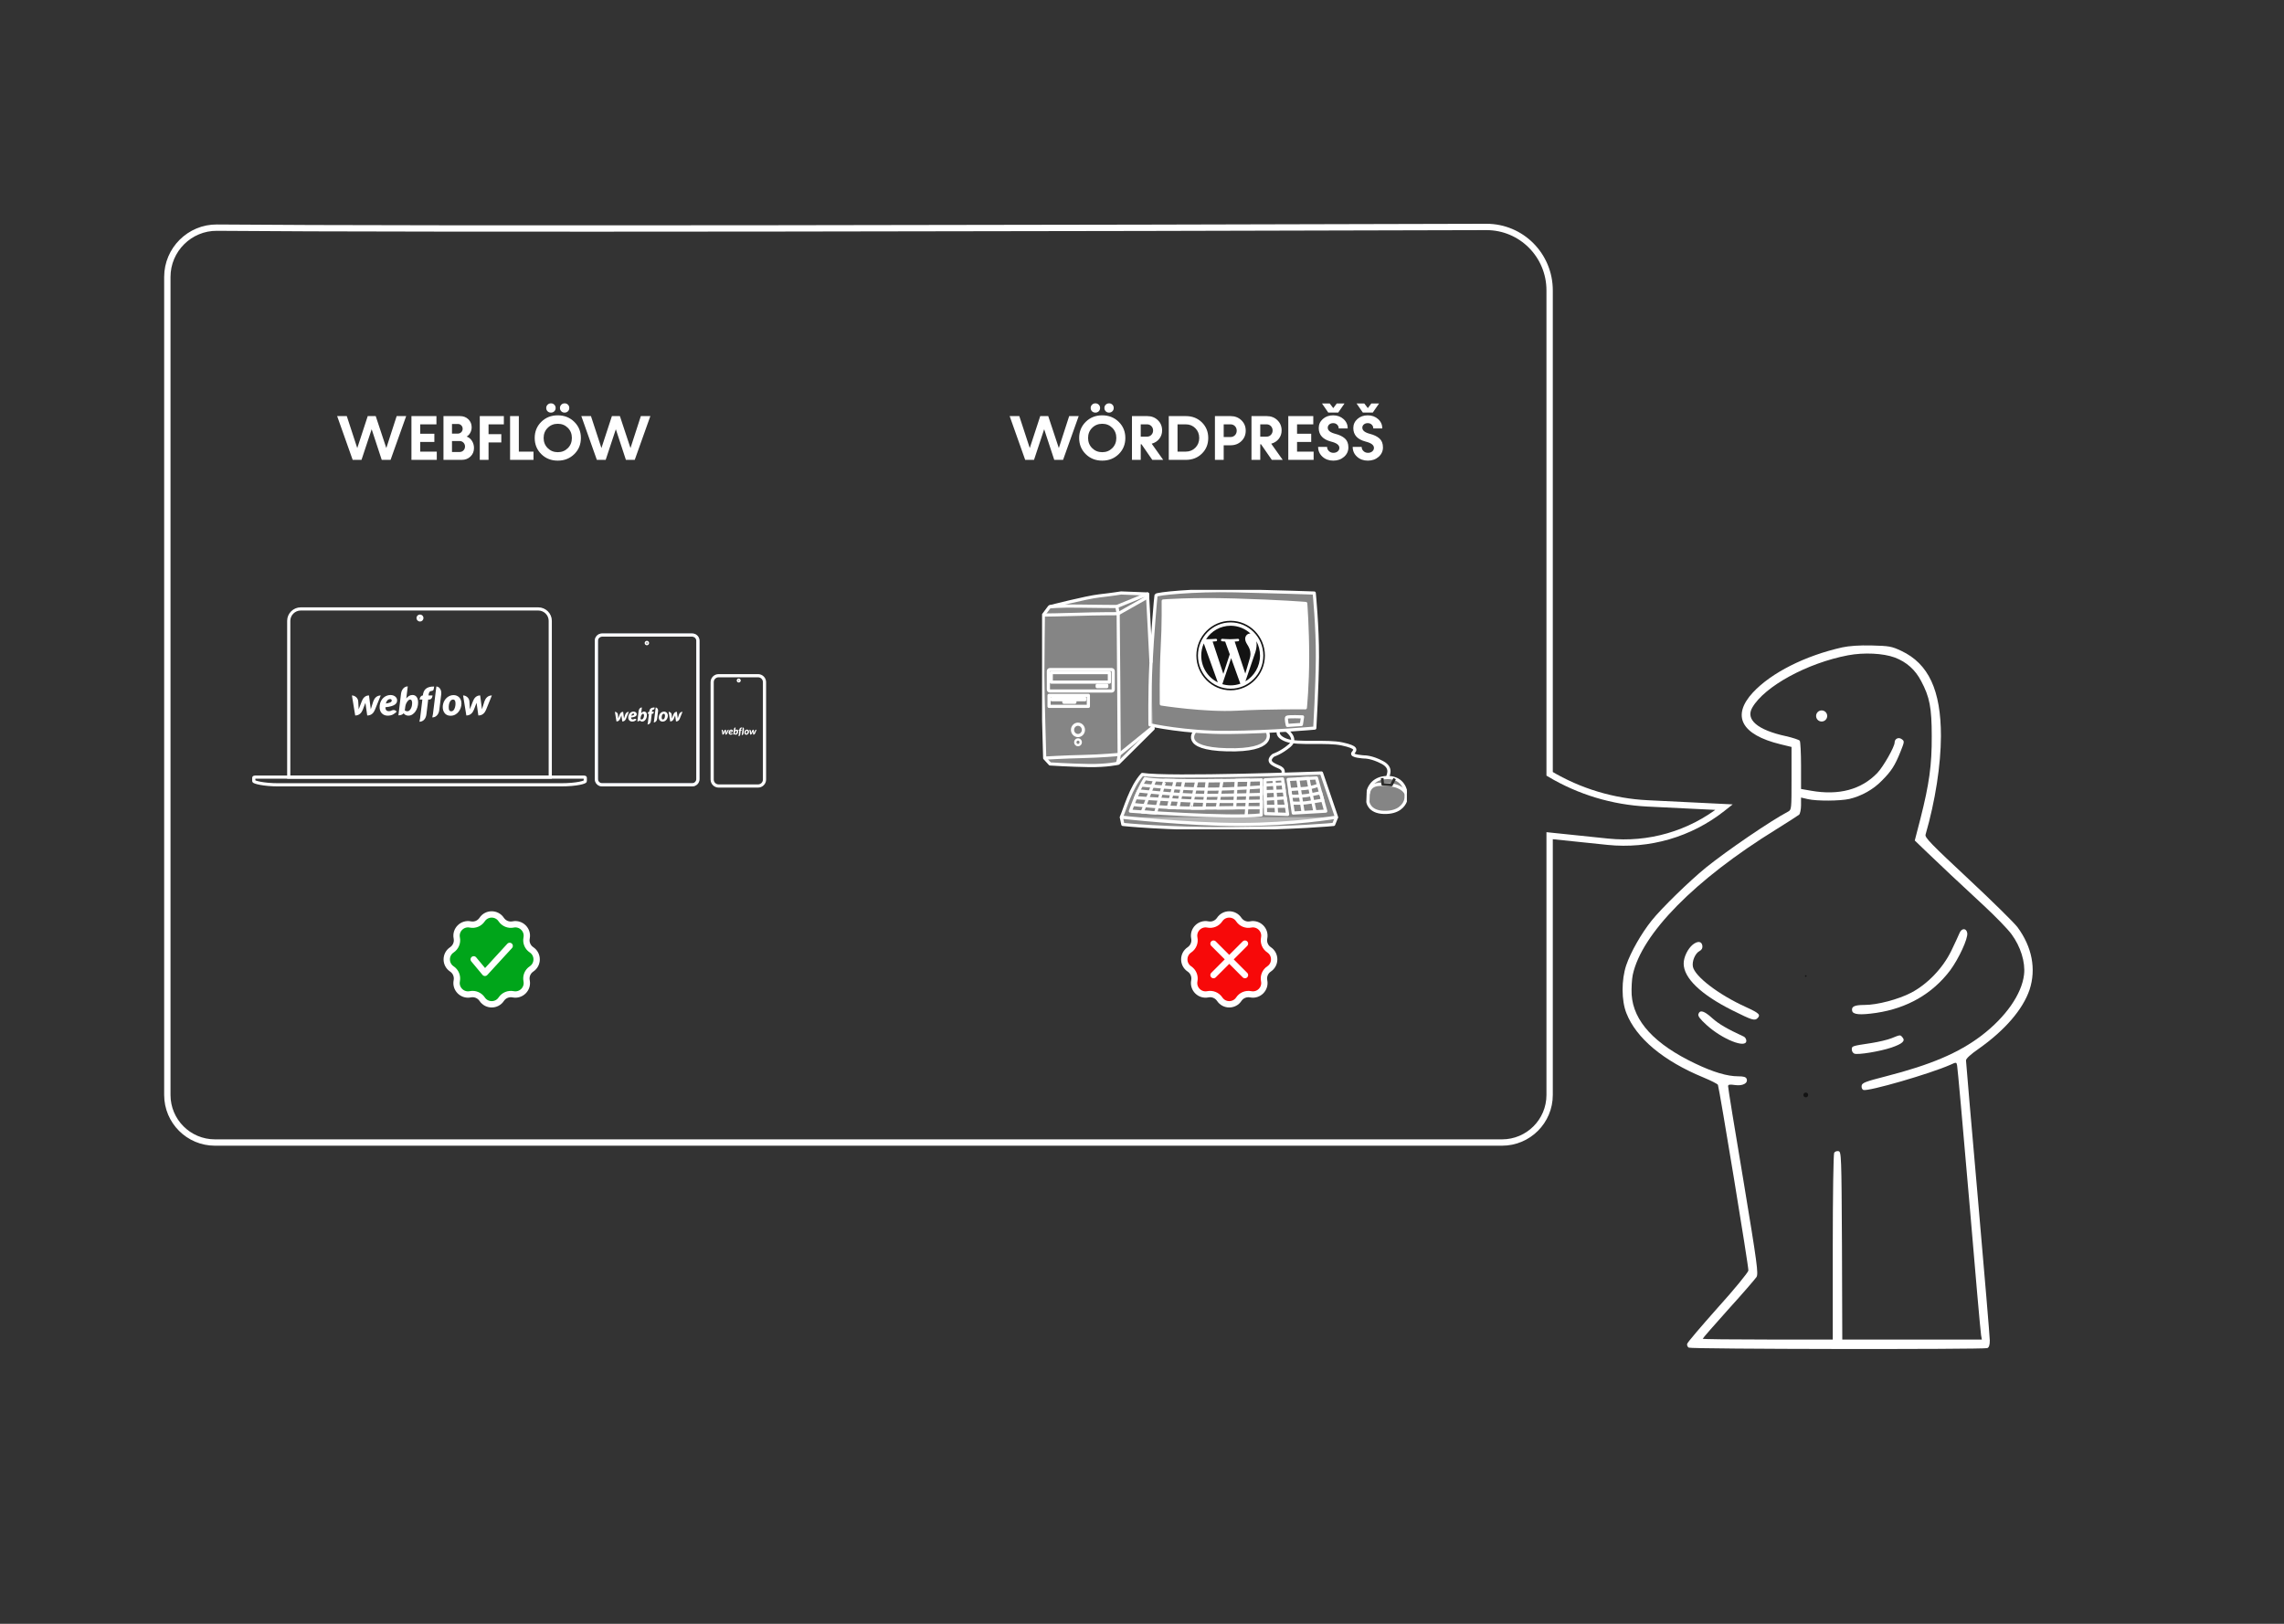 <svg width="1440" height="1024" viewBox="0 0 1440 1024" fill="none" xmlns="http://www.w3.org/2000/svg">
<rect x="0" y="0" width="1440" height="1024" fill="#333333" stroke="none"/>
<path d="M1161.51 408.244C1137.91 413.544 1116.81 424.244 1105.21 436.644C1091.51 451.444 1097.81 463.344 1122.51 469.344L1129.51 471.044V490.844C1129.51 510.344 1129.51 510.644 1127.31 511.844C1116.41 517.544 1088.61 536.544 1075.51 547.144C1065.31 555.444 1047.41 572.844 1041.31 580.544C1034.81 588.644 1028.11 600.444 1025.31 608.644C1022.21 617.844 1022.21 630.944 1025.41 638.944C1031.61 654.744 1048.71 669.044 1073.91 679.444C1078.71 681.444 1082.91 683.544 1083.11 684.144C1084.11 687.044 1102.61 799.344 1102.31 801.244C1102.11 802.444 1093.51 813.044 1083.01 824.644C1072.61 836.344 1063.81 846.644 1063.71 847.444C1063.51 848.344 1063.91 849.344 1064.71 849.844C1066.21 850.844 1250.41 851.044 1252.91 850.144C1254.01 849.744 1254.51 848.244 1254.51 845.344C1254.51 843.144 1251.11 802.844 1247.01 755.844C1242.91 708.944 1239.51 669.744 1239.51 668.744C1239.51 667.544 1242.51 664.844 1247.41 661.444C1264.01 649.744 1275.41 636.544 1279.61 624.044C1283.81 611.144 1281.21 597.244 1272.01 584.744C1270.01 582.044 1256.11 568.344 1240.91 554.144C1217.91 532.644 1213.41 528.144 1214.01 526.344C1220.21 504.844 1223.61 482.544 1223.71 464.244C1223.71 435.244 1215.91 418.544 1198.71 410.444C1192.51 407.544 1191.11 407.344 1180.01 407.044C1172.21 406.844 1165.71 407.344 1161.51 408.244ZM1194.61 414.644C1202.01 417.444 1207.51 422.344 1211.21 429.444C1216.61 439.544 1217.91 446.344 1217.91 464.244C1218.01 482.444 1216.31 494.444 1210.81 516.144L1207.21 530.044L1215.11 537.644C1224.51 546.644 1233.41 555.044 1250.91 571.244C1258.01 577.844 1265.81 585.844 1268.21 589.144C1273.91 596.844 1277.01 606.744 1276.11 614.544C1274.71 626.844 1264.61 641.344 1249.31 653.044C1234.81 664.044 1217.41 671.444 1189.01 678.744C1176.11 682.044 1174.01 682.844 1173.71 684.644C1173.51 685.844 1174.01 687.044 1174.81 687.344C1177.81 688.444 1216.91 677.144 1229.71 671.444C1233.41 669.744 1233.51 669.744 1233.91 671.944C1234.21 673.244 1237.61 711.344 1241.51 756.744C1245.31 802.144 1248.71 840.444 1249.01 841.944L1249.51 844.744H1205.51H1161.51L1161.31 785.544C1161.01 728.444 1160.91 726.244 1159.11 725.944C1158.11 725.744 1156.91 726.144 1156.41 726.944C1155.91 727.644 1155.51 754.444 1155.51 786.444V844.744H1114.51C1092.01 844.744 1073.51 844.544 1073.51 844.244C1073.51 843.944 1080.81 835.544 1089.71 825.644C1098.71 815.744 1106.61 806.544 1107.41 805.344C1108.71 803.244 1107.91 797.244 1099.21 744.644C1093.81 712.544 1089.41 685.644 1089.51 684.944C1089.51 683.944 1090.61 683.744 1093.81 684.244C1098.71 684.944 1102.21 683.144 1101.21 680.344C1100.71 679.144 1099.31 678.744 1095.91 678.744C1089.01 678.744 1080.21 676.144 1068.91 670.744C1043.21 658.544 1029.81 644.044 1028.71 627.244C1028.51 623.344 1028.81 617.644 1029.41 614.744C1035.01 588.844 1068.51 554.744 1119.81 523.044C1127.01 518.544 1133.61 514.344 1134.31 513.744C1134.91 513.144 1135.51 510.444 1135.51 507.844V502.944L1139.81 503.944C1145.51 505.244 1159.91 505.144 1165.91 503.844C1173.61 502.044 1181.11 497.844 1186.51 492.244C1192.51 486.244 1194.71 482.744 1198.21 474.044C1200.71 467.744 1200.81 467.444 1199.01 466.144C1197.01 464.644 1194.51 465.844 1194.51 468.244C1194.51 470.944 1187.41 483.444 1183.61 487.444C1173.51 497.944 1159.41 501.744 1141.81 498.644L1135.51 497.544V482.844C1135.51 474.844 1135.11 467.744 1134.71 467.144C1134.31 466.544 1130.41 465.244 1126.01 464.244C1108.01 460.344 1100.31 453.744 1104.81 446.144C1112.61 432.744 1139.41 418.144 1165.11 413.244C1175.21 411.344 1187.31 411.944 1194.61 414.644Z" fill="white"/>
<path d="M1235.41 588.444C1234.81 589.944 1232.41 595.044 1230.21 599.644C1224.91 610.544 1215.21 620.644 1204.91 626.044C1196.81 630.244 1183.61 633.744 1175.51 633.744C1169.21 633.744 1167.21 634.744 1167.71 637.344C1168.11 639.844 1172.61 640.244 1182.91 638.744C1202.41 635.844 1218.31 626.744 1229.51 611.944C1234.91 604.644 1240.81 591.944 1240.31 588.444C1239.81 585.144 1236.71 585.144 1235.41 588.444Z" fill="white"/>
<path d="M1067.31 595.644C1064.11 598.244 1061.51 603.544 1061.51 607.644C1061.51 616.744 1072.31 627.144 1092.01 637.044C1104.61 643.344 1106.21 643.844 1108.01 642.144C1110.21 639.944 1109.21 638.944 1100.71 635.044C1083.51 627.244 1068.51 615.744 1067.31 609.544C1066.71 606.144 1068.71 601.244 1071.51 599.744C1072.91 599.044 1073.51 597.844 1073.31 596.444C1072.91 593.544 1070.41 593.244 1067.31 595.644Z" fill="white"/>
<path d="M1070.81 639.444C1070.31 640.644 1071.81 642.644 1076.01 646.444C1085.91 655.444 1101.01 661.444 1101.01 656.344C1101.01 655.344 1100.31 654.144 1099.51 653.744C1088.91 648.844 1083.61 645.744 1079.61 642.144C1074.41 637.444 1071.81 636.644 1070.81 639.444Z" fill="white"/>
<path d="M1192.51 654.744C1190.01 655.744 1184.41 657.044 1180.01 657.744C1167.41 659.644 1167.51 659.644 1167.51 661.844C1167.51 662.944 1168.21 664.044 1169.11 664.444C1171.41 665.344 1185.21 663.044 1192.41 660.644C1199.41 658.244 1201.41 656.444 1199.51 654.244C1198.01 652.444 1198.21 652.444 1192.51 654.744Z" fill="white"/>
<circle cx="1148.5" cy="451.5" r="3.5" fill="white"/>
<circle r="0.5" transform="matrix(-1 0 0 1 1138.5 615.5)" fill="#131313"/>
<circle r="1.5" transform="matrix(-1 0 0 1 1138.5 690.5)" fill="#131313"/>
<path d="M667.562 282.559L660.883 262.402H655.844L649.242 282.559L642.641 262.402H636.566L646.352 290H651.918L658.324 270.684L664.672 290H670.238L680.082 262.402H674.086L667.562 282.559ZM692.738 259.355C693.305 258.789 693.578 258.105 693.578 257.266C693.578 256.445 693.285 255.762 692.719 255.195C692.152 254.629 691.449 254.355 690.629 254.355C689.789 254.355 689.086 254.629 688.52 255.195C687.934 255.762 687.641 256.445 687.641 257.266C687.641 258.105 687.914 258.789 688.48 259.355C689.047 259.922 689.75 260.195 690.609 260.195C691.469 260.195 692.172 259.922 692.738 259.355ZM699.242 260.195C700.062 260.195 700.766 259.922 701.332 259.355C701.898 258.789 702.172 258.105 702.172 257.266C702.172 256.445 701.898 255.762 701.332 255.195C700.766 254.629 700.082 254.355 699.262 254.355C698.422 254.355 697.719 254.629 697.152 255.195C696.586 255.762 696.293 256.445 696.293 257.266C696.293 258.105 696.566 258.789 697.133 259.355C697.68 259.922 698.383 260.195 699.242 260.195ZM694.926 290.488C699.047 290.488 702.523 289.121 705.316 286.387C708.109 283.652 709.496 280.254 709.496 276.191C709.496 272.148 708.109 268.75 705.316 266.016C702.523 263.281 699.047 261.914 694.926 261.914C690.766 261.914 687.309 263.281 684.535 266.016C681.762 268.75 680.375 272.148 680.375 276.191C680.375 280.254 681.762 283.652 684.535 286.387C687.309 289.121 690.766 290.488 694.926 290.488ZM688.578 282.598C686.859 280.898 686 278.75 686 276.191C686 273.633 686.859 271.504 688.578 269.805C690.277 268.105 692.406 267.246 694.945 267.246C697.465 267.246 699.574 268.105 701.273 269.805C702.973 271.504 703.812 273.633 703.812 276.191C703.812 278.75 702.973 280.898 701.273 282.598C699.574 284.297 697.465 285.156 694.945 285.156C692.406 285.156 690.277 284.297 688.578 282.598ZM733.363 290L726.117 279.805C728.09 279.277 729.691 278.242 730.883 276.738C732.074 275.234 732.68 273.477 732.68 271.445C732.68 268.848 731.781 266.699 730.004 264.98C728.227 263.262 726 262.402 723.324 262.402H713.676V290H719.203V280.156H719.691L726.488 290H733.363ZM723.207 267.598C724.281 267.598 725.18 267.969 725.902 268.711C726.625 269.473 726.996 270.391 726.996 271.484C726.996 272.578 726.625 273.496 725.902 274.238C725.18 274.98 724.281 275.352 723.207 275.352H719.203V267.598H723.207ZM736.879 262.402V290H747.68C751.723 290 755.082 288.691 757.758 286.055C760.434 283.438 761.762 280.156 761.762 276.191C761.762 272.246 760.414 268.965 757.738 266.328C755.062 263.711 751.703 262.402 747.68 262.402H736.879ZM742.406 284.805V267.598H747.562C750.004 267.598 752.035 268.418 753.656 270.059C755.277 271.699 756.078 273.75 756.078 276.191C756.078 278.652 755.258 280.703 753.637 282.344C752.016 283.984 749.984 284.805 747.562 284.805H742.406ZM765.98 262.402V290H771.508V280.801H775.902C778.598 280.801 780.863 279.922 782.68 278.164C784.496 276.406 785.395 274.219 785.395 271.602C785.395 268.984 784.496 266.797 782.68 265.039C780.863 263.281 778.598 262.402 775.902 262.402H765.98ZM771.508 275.605V267.598H775.785C776.898 267.598 777.836 267.969 778.598 268.73C779.34 269.492 779.711 270.449 779.711 271.602C779.711 272.754 779.34 273.691 778.598 274.453C777.836 275.215 776.898 275.605 775.785 275.605H771.508ZM808.715 290L801.469 279.805C803.441 279.277 805.043 278.242 806.234 276.738C807.426 275.234 808.031 273.477 808.031 271.445C808.031 268.848 807.133 266.699 805.355 264.98C803.578 263.262 801.352 262.402 798.676 262.402H789.027V290H794.555V280.156H795.043L801.84 290H808.715ZM798.559 267.598C799.633 267.598 800.531 267.969 801.254 268.711C801.977 269.473 802.348 270.391 802.348 271.484C802.348 272.578 801.977 273.496 801.254 274.238C800.531 274.98 799.633 275.352 798.559 275.352H794.555V267.598H798.559ZM817.758 278.711H826.684V273.516H817.758V267.598H827.992V262.402H812.23V290H828.207V284.805H817.758V278.711ZM847.68 254.434H842.797L840.59 257.363L838.344 254.434H833.48L837.426 260.156H843.715L847.68 254.434ZM841.918 273.594C838.715 272.773 837.113 271.484 837.113 269.727C837.113 268.887 837.445 268.203 838.09 267.656C838.734 267.109 839.555 266.836 840.512 266.836C841.527 266.836 842.367 267.148 843.031 267.793C843.695 268.438 844.027 269.238 844.027 270.195H849.711C849.711 267.852 848.832 265.879 847.074 264.297C845.316 262.715 843.129 261.914 840.512 261.914C837.914 261.914 835.766 262.676 834.027 264.219C832.289 265.762 831.43 267.676 831.43 269.961C831.43 274.277 834.027 277.129 839.223 278.477C842.699 279.336 844.438 280.664 844.438 282.441C844.438 283.32 844.086 284.062 843.363 284.668C842.641 285.273 841.742 285.566 840.668 285.566C839.555 285.566 838.617 285.195 837.855 284.473C837.094 283.75 836.703 282.871 836.703 281.836H831.039C831.039 284.297 831.957 286.348 833.773 288.008C835.59 289.668 837.875 290.488 840.59 290.488C843.285 290.488 845.551 289.688 847.387 288.086C849.203 286.484 850.121 284.492 850.121 282.129C850.121 279.688 849.379 277.812 847.914 276.504C846.43 275.195 844.438 274.238 841.918 273.594ZM869.477 254.434H864.594L862.387 257.363L860.141 254.434H855.277L859.223 260.156H865.512L869.477 254.434ZM863.715 273.594C860.512 272.773 858.91 271.484 858.91 269.727C858.91 268.887 859.242 268.203 859.887 267.656C860.531 267.109 861.352 266.836 862.309 266.836C863.324 266.836 864.164 267.148 864.828 267.793C865.492 268.438 865.824 269.238 865.824 270.195H871.508C871.508 267.852 870.629 265.879 868.871 264.297C867.113 262.715 864.926 261.914 862.309 261.914C859.711 261.914 857.562 262.676 855.824 264.219C854.086 265.762 853.227 267.676 853.227 269.961C853.227 274.277 855.824 277.129 861.02 278.477C864.496 279.336 866.234 280.664 866.234 282.441C866.234 283.32 865.883 284.062 865.16 284.668C864.438 285.273 863.539 285.566 862.465 285.566C861.352 285.566 860.414 285.195 859.652 284.473C858.891 283.75 858.5 282.871 858.5 281.836H852.836C852.836 284.297 853.754 286.348 855.57 288.008C857.387 289.668 859.672 290.488 862.387 290.488C865.082 290.488 867.348 289.688 869.184 288.086C871 286.484 871.918 284.492 871.918 282.129C871.918 279.688 871.176 277.812 869.711 276.504C868.227 275.195 866.234 274.238 863.715 273.594Z" fill="white"/>
<path d="M243.562 282.559L236.883 262.402H231.844L225.242 282.559L218.641 262.402H212.566L222.352 290H227.918L234.324 270.684L240.672 290H246.238L256.082 262.402H250.086L243.562 282.559ZM264.93 278.711H273.855V273.516H264.93V267.598H275.164V262.402H259.402V290H275.379V284.805H264.93V278.711ZM294.207 275.312C295.145 274.785 295.906 273.984 296.492 272.91C297.078 271.836 297.371 270.684 297.371 269.434C297.371 267.422 296.668 265.742 295.281 264.395C293.875 263.066 292.137 262.402 290.047 262.402H279.598V290H291.082C293.328 290 295.184 289.297 296.648 287.871C298.113 286.465 298.836 284.688 298.836 282.52C298.836 280.859 298.406 279.355 297.547 278.008C296.668 276.66 295.555 275.762 294.207 275.312ZM288.68 267.363C289.539 267.363 290.262 267.656 290.828 268.242C291.395 268.828 291.688 269.551 291.688 270.391C291.688 271.25 291.395 271.973 290.809 272.559C290.203 273.145 289.5 273.438 288.68 273.438H284.969V267.363H288.68ZM284.969 285.039V278.125H289.734C290.711 278.125 291.531 278.457 292.195 279.121C292.84 279.785 293.172 280.605 293.172 281.562C293.172 282.559 292.84 283.379 292.195 284.043C291.551 284.707 290.73 285.039 289.734 285.039H284.969ZM317.664 262.402H302.488V290H308.016V279.004H316.062V273.809H308.016V267.598H317.664V262.402ZM327.117 262.402H321.59V290H336.355V284.805H327.117V262.402ZM349.48 259.355C350.047 258.789 350.32 258.105 350.32 257.266C350.32 256.445 350.027 255.762 349.461 255.195C348.895 254.629 348.191 254.355 347.371 254.355C346.531 254.355 345.828 254.629 345.262 255.195C344.676 255.762 344.383 256.445 344.383 257.266C344.383 258.105 344.656 258.789 345.223 259.355C345.789 259.922 346.492 260.195 347.352 260.195C348.211 260.195 348.914 259.922 349.48 259.355ZM355.984 260.195C356.805 260.195 357.508 259.922 358.074 259.355C358.641 258.789 358.914 258.105 358.914 257.266C358.914 256.445 358.641 255.762 358.074 255.195C357.508 254.629 356.824 254.355 356.004 254.355C355.164 254.355 354.461 254.629 353.895 255.195C353.328 255.762 353.035 256.445 353.035 257.266C353.035 258.105 353.309 258.789 353.875 259.355C354.422 259.922 355.125 260.195 355.984 260.195ZM351.668 290.488C355.789 290.488 359.266 289.121 362.059 286.387C364.852 283.652 366.238 280.254 366.238 276.191C366.238 272.148 364.852 268.75 362.059 266.016C359.266 263.281 355.789 261.914 351.668 261.914C347.508 261.914 344.051 263.281 341.277 266.016C338.504 268.75 337.117 272.148 337.117 276.191C337.117 280.254 338.504 283.652 341.277 286.387C344.051 289.121 347.508 290.488 351.668 290.488ZM345.32 282.598C343.602 280.898 342.742 278.75 342.742 276.191C342.742 273.633 343.602 271.504 345.32 269.805C347.02 268.105 349.148 267.246 351.688 267.246C354.207 267.246 356.316 268.105 358.016 269.805C359.715 271.504 360.555 273.633 360.555 276.191C360.555 278.75 359.715 280.898 358.016 282.598C356.316 284.297 354.207 285.156 351.688 285.156C349.148 285.156 347.02 284.297 345.32 282.598ZM397.508 282.559L390.828 262.402H385.789L379.188 282.559L372.586 262.402H366.512L376.297 290H381.863L388.27 270.684L394.617 290H400.184L410.027 262.402H404.031L397.508 282.559Z" fill="white"/>
<g clip-path="url(#clip0)">
<path fill-rule="evenodd" clip-rule="evenodd" d="M706.975 515.314L707.914 519.896C707.914 519.896 734.332 522.767 775.506 522.528C816.68 522.289 840.839 519.896 840.839 519.896L842.654 515.314" fill="white" fill-opacity="0.4"/>
<path d="M706.975 515.314L707.914 519.896C707.914 519.896 734.332 522.767 775.506 522.528C816.68 522.289 840.839 519.896 840.839 519.896L842.654 515.314" stroke="white" stroke-width="2" stroke-linejoin="round"/>
<path fill-rule="evenodd" clip-rule="evenodd" d="M726.75 457.458L727.036 459.494L705.066 481.298C705.066 481.298 698.018 482.954 686.392 482.77C674.767 482.586 662.043 481.759 662.043 481.759L658.656 478.078C658.656 478.078 657.456 437.488 657.456 425.769C657.456 414.048 657.813 387.856 657.813 387.856L661.677 382.676C661.677 382.676 684.836 376.696 693.074 375.776C701.313 374.856 706.806 373.937 706.806 373.937L723.466 374.58C723.466 374.58 725.723 417.091 725.683 417.842" fill="white" fill-opacity="0.4"/>
<path d="M726.75 457.458L727.036 459.494L705.066 481.298C705.066 481.298 698.018 482.954 686.392 482.77C674.767 482.586 662.043 481.759 662.043 481.759L658.656 478.078C658.656 478.078 657.456 437.488 657.456 425.769C657.456 414.048 657.813 387.856 657.813 387.856L661.677 382.676C661.677 382.676 684.836 376.696 693.074 375.776C701.313 374.856 706.806 373.937 706.806 373.937L723.466 374.58C723.466 374.58 725.723 417.091 725.683 417.842" stroke="white" stroke-width="2" stroke-linejoin="round"/>
<path d="M661.678 382.676C661.678 382.676 668.635 382.032 679.345 382.217C690.055 382.401 704.139 382.481 704.139 382.481L704.976 387.001C705.044 387.366 705.659 473.628 705.607 475.781C705.556 477.932 704.535 481.414 704.535 481.414" stroke="white" stroke-width="2" stroke-linejoin="round"/>
<path d="M705.607 475.779C705.607 475.779 694.228 476.837 682.685 477.076C671.142 477.315 658.656 478.079 658.656 478.079" stroke="white" stroke-width="2" stroke-linejoin="round"/>
<path d="M657.814 387.856C657.814 387.856 670.309 387.737 680.187 387.378C690.064 387.019 704.976 387.001 704.976 387.001" stroke="white" stroke-width="2" stroke-linejoin="round"/>
<path d="M704.977 387L723.57 376.495L723.465 374.581L704.137 382.481" stroke="white" stroke-width="2" stroke-linejoin="round"/>
<path fill-rule="evenodd" clip-rule="evenodd" d="M661.403 438.513H686.19V445.45H661.403V438.513V438.513Z" stroke="white" stroke-width="2" stroke-linejoin="round"/>
<path fill-rule="evenodd" clip-rule="evenodd" d="M663.216 440.427H684.014V441.264H663.216V440.427Z" fill="white" stroke="white" stroke-width="2" stroke-linejoin="round"/>
<path fill-rule="evenodd" clip-rule="evenodd" d="M677.678 441.43H670.738V442.865H677.678V441.43Z" fill="white" stroke="white" stroke-width="2" stroke-linejoin="round"/>
<path fill-rule="evenodd" clip-rule="evenodd" d="M661.948 422.252H700.88C701.415 422.252 701.848 422.681 701.848 423.209V434.81C701.848 435.338 701.415 435.767 700.88 435.767H661.948C661.413 435.767 660.98 435.338 660.98 434.81V423.209C660.98 422.681 661.413 422.252 661.948 422.252Z" stroke="white" stroke-width="2" stroke-linejoin="round"/>
<path fill-rule="evenodd" clip-rule="evenodd" d="M662.793 424.166H699.43V430.146H662.793V424.166V424.166Z" stroke="white" stroke-width="2" stroke-linejoin="round"/>
<path fill-rule="evenodd" clip-rule="evenodd" d="M697.788 432.153H691.742V433.014H697.788V432.153Z" stroke="white" stroke-width="2" stroke-linejoin="round"/>
<path fill-rule="evenodd" clip-rule="evenodd" d="M679.629 456.698C677.733 456.698 676.194 458.303 676.194 460.279C676.194 462.255 677.733 463.859 679.629 463.859C681.525 463.859 683.064 462.255 683.064 460.279C683.064 458.303 681.525 456.698 679.629 456.698Z" stroke="white" stroke-width="2" stroke-linejoin="round"/>
<path d="M705.607 475.779L726.893 458.477" stroke="white" stroke-width="2" stroke-linejoin="round"/>
<path fill-rule="evenodd" clip-rule="evenodd" d="M679.661 466.298C678.713 466.298 677.943 467.1 677.943 468.088C677.943 469.076 678.713 469.878 679.661 469.878C680.609 469.878 681.378 469.076 681.378 468.088C681.378 467.1 680.609 466.298 679.661 466.298Z" stroke="white" stroke-width="1.5" stroke-linejoin="round"/>
<path fill-rule="evenodd" clip-rule="evenodd" d="M753.428 461.09C753.428 461.09 743.516 472.1 773.723 472.835C803.931 473.571 799.959 462.845 798.833 461.17" fill="white" fill-opacity="0.4"/>
<path d="M753.428 461.09C753.428 461.09 743.516 472.1 773.723 472.835C803.931 473.571 799.959 462.845 798.833 461.17" stroke="white" stroke-width="2" stroke-linejoin="round"/>
<path fill-rule="evenodd" clip-rule="evenodd" d="M842.652 515.314L833.144 487.462C833.144 487.462 736.701 491.043 720.189 488.391C712.869 496.408 709.073 510.847 706.978 515.311C706.978 515.311 747.933 519.953 781.62 519.953C815.308 519.953 842.655 515.311 842.655 515.311L842.652 515.314Z" fill="white" fill-opacity="0.4" stroke="white" stroke-width="2" stroke-linejoin="round"/>
<path fill-rule="evenodd" clip-rule="evenodd" d="M835.84 511.522L830.009 490.592L812.159 491.548L815.372 512.718L835.841 511.521L835.84 511.522Z" stroke="white" stroke-width="2" stroke-linejoin="round"/>
<path fill-rule="evenodd" clip-rule="evenodd" d="M811.804 513.555L808.591 491.19L797.523 491.788L797.88 513.077L811.804 513.555L811.804 513.555Z" stroke="white" stroke-width="2" stroke-linejoin="round"/>
<path fill-rule="evenodd" clip-rule="evenodd" d="M795.141 513.912L795.379 491.786C795.379 491.786 729.096 493.46 721.956 490.949C717.195 498.484 712.674 511.52 712.674 511.52C712.674 511.52 775.087 516.277 795.14 513.912L795.141 513.912Z" stroke="white" stroke-width="2" stroke-linejoin="round"/>
<path fill-rule="evenodd" clip-rule="evenodd" d="M828.937 459.139C828.937 459.139 830.484 433.306 830.602 414.409C830.722 395.513 828.58 373.984 828.58 373.984C828.58 373.984 804.779 373.147 778.6 372.549C752.419 371.951 729.094 374.463 728.857 375.42C728.619 376.376 726.596 400.177 725.644 418.595C724.692 437.013 725.049 457.106 725.049 457.106C725.049 457.106 747.302 462.129 774.673 461.89C802.043 461.651 828.937 459.139 828.937 459.139L828.937 459.139Z" fill="white" fill-opacity="0.4" stroke="white" stroke-width="2" stroke-linejoin="round"/>
<path fill-rule="evenodd" clip-rule="evenodd" d="M822.987 446.342C822.987 446.342 824.415 432.229 824.415 414.05C824.415 395.871 823.225 380.562 823.225 380.562C823.225 380.562 807.16 379.247 778.6 378.41C750.039 377.572 733.379 379.008 733.379 379.008C733.379 379.008 733.617 393.599 732.784 408.429C731.951 423.26 732.189 443.95 732.189 443.95C732.189 443.95 759.56 448.256 779.792 447.18C800.022 446.103 822.989 446.343 822.989 446.343L822.987 446.342Z" fill="white" stroke="white" stroke-width="2" stroke-linejoin="round"/>
<path fill-rule="evenodd" clip-rule="evenodd" d="M820.491 456.867L821.205 452.084C821.205 452.084 812.161 451.725 811.328 452.323C810.495 452.921 811.685 457.466 811.685 457.466L820.491 456.868L820.491 456.867Z" stroke="white" stroke-width="2" stroke-linejoin="round"/>
<path fill-rule="evenodd" clip-rule="evenodd" d="M886.317 499.517C886.317 499.517 885.219 490.318 874.875 490.318C864.531 490.318 862.7 498.598 862.7 498.598L862.426 505.682C862.426 505.682 863.067 512.03 872.496 512.305C881.924 512.581 885.128 507.705 886.043 505.221C886.958 502.738 886.317 499.517 886.317 499.517V499.517Z" fill="white" fill-opacity="0.4" stroke="white" stroke-width="2" stroke-linejoin="round"/>
<path d="M886.445 500.406C886.445 500.406 884.853 495.839 876.431 494.918C868.01 493.999 863.642 494.636 862.622 500.62" stroke="white" stroke-width="2" stroke-linejoin="round"/>
<path d="M874.874 490.316C874.599 489.395 878.444 484.52 871.579 480.839C864.713 477.16 860.137 477.344 860.137 477.344C860.137 477.344 851.348 476.884 852.996 474.859C854.644 472.835 855.926 471.271 846.223 469.155C836.52 467.039 818.303 469.431 811.163 466.855C804.023 464.279 806.138 460.784 806.138 460.784" stroke="white" stroke-width="2" stroke-linejoin="round"/>
<path d="M811.028 460.49C811.028 460.49 818.487 465.66 812.995 470.261C807.503 474.861 802.925 476.24 802.925 476.24C802.925 476.24 798.714 479.093 802.193 481.577C805.672 484.061 810.112 483.711 808.808 488.256" stroke="white" stroke-width="2" stroke-linejoin="round"/>
<path d="M714.239 507.308C714.239 507.308 734.81 509.85 757.064 509.611C779.317 509.372 795.193 509.37 795.193 509.37L795.238 505.184C795.238 505.184 766.346 505.904 748.018 504.947C729.692 503.99 715.95 503.055 715.95 503.055L717.835 498.76C717.835 498.76 743.853 501.598 759.323 501.598C774.793 501.598 795.282 500.996 795.282 500.996L795.333 496.22C795.333 496.22 779.911 497.651 762.061 497.651C744.21 497.651 719.618 495.091 719.618 495.091" stroke="white" stroke-width="2" stroke-linejoin="round"/>
<path d="M797.167 508.531L811.066 508.415L810.308 503.141L797.728 503.983L797.648 499.204L809.683 498.788L809.043 494.336L797.578 495.019" stroke="white" stroke-width="2" stroke-linejoin="round"/>
<path d="M814.409 506.383C814.409 506.383 820.131 506.86 825.129 506.023C830.127 505.185 833.917 504.626 833.917 504.626L832.612 499.941C832.612 499.941 827.034 501.119 823.999 501.657C820.964 502.196 813.765 502.136 813.765 502.136L813.113 497.843C813.113 497.843 819.299 497.531 823.107 497.172C826.915 496.813 831.273 495.132 831.273 495.132" stroke="white" stroke-width="2" stroke-linejoin="round"/>
<path d="M829.069 511.92C829.069 511.92 824.409 490.895 824.766 490.876C825.121 490.856 818.239 491.225 818.239 491.225L821.563 512.358" stroke="white" stroke-width="2" stroke-linejoin="round"/>
<path d="M804.841 513.317C804.841 513.317 803.606 491.46 803.056 491.49" stroke="white" stroke-width="2" stroke-linejoin="round"/>
<path d="M785.659 514.494L787.426 491.961L779.414 492.105L778.43 509.428L767.472 509.507L770.426 492.229L761.106 492.311L759.123 509.585C759.123 509.585 751.337 509.611 750.984 509.607C750.631 509.603 754.538 492.334 754.538 492.334L746.353 492.304L742.626 509.411L736.66 509.148L740.861 492.236C740.861 492.236 734.872 492.095 734.531 492.083C734.191 492.071 728.599 512.604 728.599 512.604L720.192 512.056L728.068 491.773" stroke="white" stroke-width="2" stroke-linejoin="round"/>
<path fill-rule="evenodd" clip-rule="evenodd" d="M820.651 444.584C820.651 444.584 822.005 431.208 822.005 413.979C822.005 396.751 820.876 382.241 820.876 382.241C820.876 382.241 805.651 380.994 778.583 380.201C751.515 379.408 735.726 380.768 735.726 380.768C735.726 380.768 735.951 394.596 735.162 408.652C734.373 422.708 734.598 442.317 734.598 442.317C734.598 442.317 760.538 446.397 779.711 445.377C798.884 444.357 820.651 444.584 820.651 444.584L820.651 444.584Z" stroke="white" stroke-width="1" stroke-linejoin="round"/>
<path d="M871.448 490.659L871.745 494.581L877.259 495.023L879.276 490.987" stroke="#2C2C2B" stroke-width="1.7" stroke-linejoin="round"/>
<path d="M757.351 413.403C757.351 420.846 761.614 427.278 767.794 430.326L758.956 405.75C757.927 408.089 757.351 410.677 757.351 413.403Z" fill="#131313"/>
<path d="M788.39 412.454C788.39 410.13 787.567 408.521 786.861 407.268C785.922 405.719 785.042 404.407 785.042 402.858C785.042 401.13 786.334 399.521 788.153 399.521C788.235 399.521 788.313 399.531 788.393 399.536C785.097 396.471 780.705 394.6 775.881 394.6C769.407 394.6 763.712 397.97 760.399 403.075C760.834 403.088 761.243 403.098 761.591 403.098C763.529 403.098 766.53 402.859 766.53 402.859C767.528 402.799 767.646 404.288 766.648 404.408C766.648 404.408 765.645 404.528 764.528 404.587L771.275 424.955L775.33 412.613L772.443 404.586C771.446 404.527 770.5 404.407 770.5 404.407C769.502 404.348 769.619 402.799 770.617 402.858C770.617 402.858 773.677 403.097 775.498 403.097C777.436 403.097 780.436 402.858 780.436 402.858C781.436 402.799 781.553 404.287 780.555 404.407C780.555 404.407 779.549 404.527 778.434 404.586L785.131 424.8L786.979 418.532C787.78 415.932 788.39 414.064 788.39 412.454Z" fill="#131313"/>
<path d="M776.206 415.048L770.646 431.442C772.306 431.937 774.062 432.208 775.881 432.208C778.039 432.208 780.108 431.829 782.034 431.142C781.984 431.061 781.939 430.976 781.902 430.883L776.206 415.048Z" fill="#131313"/>
<path d="M792.139 404.381C792.219 404.98 792.264 405.623 792.264 406.315C792.264 408.223 791.913 410.368 790.855 413.05L785.195 429.656C790.704 426.397 794.409 420.34 794.409 413.403C794.41 410.134 793.587 407.06 792.139 404.381Z" fill="#131313"/>
<path d="M775.881 391.484C763.971 391.484 754.281 401.317 754.281 413.403C754.281 425.49 763.971 435.323 775.881 435.323C787.79 435.323 797.481 425.49 797.481 413.403C797.481 401.317 787.79 391.484 775.881 391.484ZM775.881 434.318C764.517 434.318 755.271 424.935 755.271 413.403C755.271 401.871 764.517 392.489 775.881 392.489C787.244 392.489 796.489 401.871 796.489 413.403C796.489 424.935 787.244 434.318 775.881 434.318Z" fill="#131313"/>
</g>
<path fill-rule="evenodd" clip-rule="evenodd" d="M482 491.609C482 493.853 480.175 495.671 477.923 495.671H453.077C450.825 495.671 449 493.853 449 491.609V430.172C449 427.929 450.825 426.11 453.077 426.11H477.923C480.175 426.11 482 427.929 482 430.172V491.609Z" stroke="white" stroke-width="2"/>
<path d="M465.754 429.9C466.174 429.9 466.515 429.559 466.515 429.138C466.515 428.717 466.174 428.376 465.754 428.376C465.333 428.376 464.992 428.717 464.992 429.138C464.992 429.559 465.333 429.9 465.754 429.9Z" stroke="white"/>
<path fill-rule="evenodd" clip-rule="evenodd" d="M436.422 494.907H379.578C377.602 494.907 376 493.305 376 491.329V404.059C376 402.083 377.602 400.481 379.578 400.481H436.422C438.398 400.481 440 402.083 440 404.059V491.329C440 493.305 438.398 494.907 436.422 494.907Z" stroke="#7E89A3" stroke-width="2"/>
<path fill-rule="evenodd" clip-rule="evenodd" d="M436.422 494.907H379.578C377.602 494.907 376 493.305 376 491.329V404.059C376 402.083 377.602 400.481 379.578 400.481H436.422C438.398 400.481 440 402.083 440 404.059V491.329C440 493.305 438.398 494.907 436.422 494.907Z" stroke="white" stroke-width="2"/>
<path d="M407.836 406.409C408.328 406.409 408.726 406.01 408.726 405.518C408.726 405.026 408.328 404.627 407.836 404.627C407.344 404.627 406.945 405.026 406.945 405.518C406.945 406.01 407.344 406.409 407.836 406.409Z" stroke="white"/>
<path fill-rule="evenodd" clip-rule="evenodd" d="M339.375 384H189.594C185.518 384 182.044 387.346 182.044 391.49V490.061H346.924V391.49C346.924 387.346 343.463 384 339.375 384Z" stroke="white" stroke-width="2"/>
<path d="M264.786 390.949C265.454 390.949 265.994 390.408 265.994 389.741C265.994 389.073 265.454 388.532 264.786 388.532C264.119 388.532 263.579 389.073 263.579 389.741C263.579 390.408 264.119 390.949 264.786 390.949Z" stroke="white" stroke-width="2"/>
<path fill-rule="evenodd" clip-rule="evenodd" d="M353.511 494.915H175.488C166.233 494.915 160 493.266 160 492.565V490.433C160 490.222 160.403 490.052 160.904 490.052H368.094C368.596 490.052 369 490.222 369 490.433V492.649C368.998 493.203 364.171 494.915 353.511 494.915Z" stroke="white" stroke-width="2"/>
<path d="M250.37 441.572C250.37 439.972 248.835 438.294 246.167 438.294C243.175 438.294 239.89 440.497 239.387 444.894C238.873 449.334 241.624 451.307 244.397 451.307C247.17 451.307 248.622 450.222 250.107 448.775C248.83 447.165 247.181 447.909 246.865 448.073C246.342 448.364 245.75 448.509 245.151 448.49C244.081 448.49 242.989 448.008 242.989 446.002C249.845 445.322 250.369 443.162 250.369 441.572H250.37ZM246.972 441.835C246.928 442.328 246.732 443.172 243.26 443.645C243.99 441.035 245.39 440.839 246.033 440.839C246.163 440.833 246.293 440.855 246.414 440.904C246.535 440.953 246.644 441.027 246.734 441.122C246.824 441.216 246.892 441.329 246.934 441.453C246.977 441.576 246.992 441.707 246.979 441.837L246.972 441.835ZM235.36 442.263L233.766 447.295L232.641 438.558C230.131 438.558 228.781 440.356 228.077 442.252L226.133 447.306L225.86 442.306C225.712 439.982 223.59 438.568 221.875 438.568L223.949 451.208C226.579 451.198 227.999 449.41 228.742 447.514L230.386 443.217C230.401 443.392 231.522 451.209 231.522 451.209C234.164 451.209 235.584 449.532 236.345 447.701L240.045 438.569C237.44 438.569 236.067 440.356 235.358 442.263H235.36ZM260.066 438.263C258.439 438.263 257.196 439.151 256.146 440.455V440.445L257.084 432.848C254.922 432.848 253.164 434.734 252.826 437.54L251.2 451.11C252.445 451.11 253.766 450.748 254.476 449.827C255.11 450.649 256.059 451.307 257.468 451.307C261.114 451.307 263.615 447.054 263.615 443.063C263.593 439.423 261.835 438.273 260.077 438.273L260.066 438.263ZM259.726 444.786C259.346 447.011 258.11 448.524 256.921 448.524C255.732 448.524 255.207 447.987 255.207 447.987C255.437 446.037 255.579 444.841 256.015 443.81C256.451 442.779 257.489 441.135 258.57 441.135C259.63 441.135 260.11 442.549 259.727 444.785L259.726 444.786ZM272.708 438.559H270.164L270.174 438.427C270.349 436.761 270.742 435.884 272.038 435.741C272.923 435.653 273.316 435.193 273.414 434.689L273.731 432.924C268.631 432.891 267.017 435.104 266.606 438.482L266.596 438.559H266.541C265.711 438.559 264.795 439.502 264.641 440.697L264.586 441.135H266.29L264.86 452.995L264.422 455.122C264.477 455.122 264.542 455.132 264.596 455.132C266.986 455.044 268.516 453.148 268.854 450.396L269.97 441.133H270.77C271.556 441.133 272.474 440.343 272.634 439.028L272.708 438.559ZM285.94 438.339C283.003 438.339 280.23 440.509 279.38 443.919C278.53 447.329 279.818 451.362 284.14 451.362C288.462 451.362 290.937 447.162 290.937 443.666C290.941 440.191 288.595 438.338 285.941 438.338L285.94 438.339ZM287.13 444.675C286.978 446.221 286.3 448.567 284.444 448.567C282.588 448.567 282.839 445.827 283.019 444.522C283.216 443.13 283.991 441.146 285.661 441.146C287.163 441.146 287.304 442.933 287.131 444.676L287.13 444.675ZM305.45 442.252L303.856 447.284C303.813 446.889 302.732 438.547 302.732 438.547C300.222 438.547 298.878 440.345 298.174 442.241L296.23 447.295C296.22 446.933 295.957 442.295 295.957 442.295C295.799 439.971 293.679 438.557 291.957 438.557L294.02 451.197C296.65 451.187 298.07 449.399 298.813 447.503L300.451 443.206C300.461 443.381 301.587 451.198 301.587 451.198C304.229 451.198 305.643 449.521 306.41 447.69L310.113 438.558C307.515 438.558 306.139 440.345 305.44 442.252H305.45ZM275.11 432.922L272.97 450.252L272.532 452.39C272.586 452.39 272.652 452.4 272.706 452.4C275.008 452.367 276.646 450.34 276.953 447.785L278.186 437.842C278.56 434.805 276.759 432.92 275.11 432.92V432.922Z" fill="white"/>
<path d="M401.445 450.326C401.445 449.553 400.704 448.742 399.414 448.742C397.968 448.742 396.38 449.807 396.137 451.932C395.889 454.078 397.218 455.032 398.559 455.032C399.899 455.032 400.601 454.507 401.318 453.808C400.701 453.03 399.904 453.389 399.751 453.469C399.499 453.609 399.212 453.679 398.923 453.67C398.406 453.67 397.878 453.437 397.878 452.468C401.192 452.139 401.445 451.095 401.445 450.326H401.445ZM399.803 450.454C399.782 450.692 399.687 451.1 398.009 451.328C398.362 450.067 399.038 449.972 399.349 449.972C399.412 449.969 399.475 449.98 399.534 450.004C399.592 450.027 399.645 450.063 399.688 450.109C399.732 450.155 399.765 450.209 399.785 450.269C399.805 450.328 399.813 450.392 399.807 450.455L399.803 450.454ZM394.191 450.66L393.42 453.093L392.876 448.87C391.663 448.87 391.011 449.739 390.671 450.655L389.731 453.098L389.599 450.681C389.527 449.558 388.502 448.875 387.673 448.875L388.675 454.984C389.947 454.979 390.633 454.115 390.992 453.198L391.787 451.122C391.794 451.206 392.336 454.984 392.336 454.984C393.613 454.984 394.299 454.174 394.667 453.289L396.455 448.875C395.196 448.875 394.532 449.739 394.19 450.66H394.191ZM406.132 448.727C405.346 448.727 404.745 449.156 404.237 449.787V449.782L404.691 446.11C403.646 446.11 402.796 447.021 402.633 448.378L401.847 454.936C402.448 454.936 403.087 454.762 403.43 454.316C403.736 454.714 404.195 455.032 404.876 455.032C406.638 455.032 407.847 452.976 407.847 451.047C407.837 449.288 406.987 448.732 406.137 448.732L406.132 448.727ZM405.968 451.88C405.784 452.955 405.186 453.687 404.612 453.687C404.037 453.687 403.783 453.427 403.783 453.427C403.895 452.485 403.963 451.906 404.174 451.408C404.385 450.91 404.886 450.115 405.409 450.115C405.921 450.115 406.153 450.799 405.968 451.879L405.968 451.88ZM412.242 448.87H411.013L411.017 448.806C411.102 448.001 411.292 447.577 411.918 447.508C412.346 447.466 412.536 447.243 412.583 447L412.737 446.147C410.272 446.131 409.492 447.2 409.293 448.833L409.288 448.87H409.261C408.86 448.87 408.418 449.326 408.343 449.904L408.317 450.115H409.14L408.449 455.848L408.237 456.876C408.264 456.876 408.295 456.88 408.321 456.88C409.477 456.838 410.216 455.922 410.379 454.591L410.919 450.114H411.305C411.685 450.114 412.129 449.732 412.206 449.097L412.242 448.87ZM418.638 448.764C417.218 448.764 415.878 449.813 415.467 451.461C415.056 453.109 415.679 455.058 417.768 455.058C419.857 455.058 421.053 453.028 421.053 451.339C421.055 449.659 419.921 448.763 418.638 448.763L418.638 448.764ZM419.213 451.826C419.139 452.573 418.812 453.707 417.915 453.707C417.018 453.707 417.139 452.383 417.226 451.752C417.321 451.079 417.696 450.121 418.503 450.121C419.229 450.121 419.297 450.984 419.213 451.827L419.213 451.826ZM428.067 450.655L427.297 453.087C427.276 452.896 426.754 448.864 426.754 448.864C425.541 448.864 424.891 449.733 424.551 450.65L423.611 453.093C423.606 452.918 423.479 450.676 423.479 450.676C423.403 449.553 422.378 448.869 421.546 448.869L422.543 454.979C423.814 454.974 424.5 454.11 424.86 453.193L425.651 451.116C425.656 451.201 426.2 454.979 426.2 454.979C427.477 454.979 428.161 454.168 428.531 453.283L430.321 448.87C429.066 448.87 428.401 449.733 428.063 450.655H428.067ZM413.403 446.146L412.369 454.522L412.157 455.555C412.183 455.555 412.215 455.56 412.241 455.56C413.354 455.544 414.146 454.564 414.294 453.329L414.89 448.524C415.071 447.056 414.2 446.145 413.403 446.145V446.146Z" fill="white"/>
<g clip-path="url(#clip1)">
<path d="M462.092 460.893C462.092 460.493 461.709 460.074 461.042 460.074C460.294 460.074 459.472 460.624 459.347 461.724C459.218 462.834 459.906 463.327 460.599 463.327C461.292 463.327 461.655 463.056 462.027 462.694C461.707 462.291 461.295 462.477 461.216 462.518C461.085 462.591 460.937 462.627 460.788 462.623C460.52 462.623 460.247 462.502 460.247 462.001C461.961 461.831 462.092 461.291 462.092 460.893H462.092ZM461.243 460.959C461.232 461.082 461.183 461.293 460.315 461.411C460.497 460.759 460.847 460.71 461.008 460.71C461.041 460.708 461.073 460.714 461.104 460.726C461.134 460.738 461.161 460.757 461.184 460.78C461.206 460.804 461.223 460.832 461.234 460.863C461.244 460.894 461.248 460.927 461.245 460.959L461.243 460.959ZM458.34 461.066L457.942 462.324L457.66 460.14C457.033 460.14 456.695 460.589 456.519 461.063L456.033 462.327L455.965 461.077C455.928 460.496 455.397 460.142 454.969 460.142L455.487 463.302C456.145 463.3 456.5 462.853 456.686 462.379L457.096 461.304C457.1 461.348 457.38 463.302 457.38 463.302C458.041 463.302 458.396 462.883 458.586 462.425L459.511 460.142C458.86 460.142 458.517 460.589 458.339 461.066H458.34ZM464.516 460.066C464.11 460.066 463.799 460.288 463.536 460.614V460.611L463.771 458.712C463.23 458.712 462.791 459.184 462.706 459.885L462.3 463.278C462.611 463.278 462.941 463.187 463.119 462.957C463.277 463.162 463.515 463.327 463.867 463.327C464.778 463.327 465.404 462.264 465.404 461.266C465.398 460.356 464.959 460.068 464.519 460.068L464.516 460.066ZM464.431 461.697C464.336 462.253 464.027 462.631 463.73 462.631C463.433 462.631 463.302 462.497 463.302 462.497C463.359 462.009 463.395 461.71 463.504 461.453C463.613 461.195 463.872 460.784 464.142 460.784C464.407 460.784 464.527 461.137 464.432 461.696L464.431 461.697ZM467.677 460.14H467.041L467.044 460.107C467.087 459.69 467.185 459.471 467.509 459.435C467.731 459.413 467.829 459.298 467.853 459.172L467.933 458.731C466.658 458.723 466.254 459.276 466.151 460.121L466.149 460.14H466.135C465.928 460.14 465.699 460.376 465.66 460.674L465.646 460.784H466.072L465.715 463.749L465.605 464.281C465.619 464.281 465.635 464.283 465.649 464.283C466.246 464.261 466.629 463.787 466.713 463.099L466.992 460.783H467.192C467.389 460.783 467.618 460.586 467.658 460.257L467.677 460.14ZM470.985 460.085C470.251 460.085 469.557 460.627 469.345 461.48C469.132 462.332 469.454 463.341 470.535 463.341C471.615 463.341 472.234 462.291 472.234 461.417C472.235 460.548 471.649 460.085 470.985 460.085L470.985 460.085ZM471.282 461.669C471.244 462.055 471.075 462.642 470.611 462.642C470.147 462.642 470.21 461.957 470.255 461.631C470.304 461.283 470.498 460.787 470.915 460.787C471.291 460.787 471.326 461.233 471.283 461.669L471.282 461.669ZM475.862 461.063L475.464 462.321C475.453 462.222 475.183 460.137 475.183 460.137C474.555 460.137 474.219 460.586 474.043 461.06L473.557 462.324C473.555 462.233 473.489 461.074 473.489 461.074C473.45 460.493 472.92 460.139 472.489 460.139L473.005 463.299C473.662 463.297 474.017 462.85 474.203 462.376L474.613 461.302C474.615 461.345 474.897 463.3 474.897 463.3C475.557 463.3 475.911 462.88 476.102 462.423L477.028 460.14C476.379 460.14 476.035 460.586 475.86 461.063H475.862ZM468.277 458.731L467.742 463.063L467.633 463.598C467.646 463.598 467.663 463.6 467.676 463.6C468.252 463.592 468.661 463.085 468.738 462.446L469.046 459.961C469.14 459.201 468.69 458.73 468.277 458.73V458.731Z" fill="white"/>
</g>
<path d="M336.77 611.702C334.333 613.317 333.087 616.263 333.682 619.153C334.702 624.225 330.225 628.702 325.153 627.682C322.263 627.115 319.317 628.333 317.702 630.77C314.84 635.077 308.522 635.077 305.66 630.77C304.017 628.333 301.07 627.087 298.18 627.682C293.108 628.702 288.632 624.225 289.652 619.153C290.218 616.263 289 613.317 286.563 611.702C282.257 608.84 282.257 602.522 286.563 599.66C289 598.017 290.247 595.07 289.652 592.18C288.632 587.108 293.108 582.632 298.18 583.652C301.07 584.247 304.017 583 305.632 580.563C308.493 576.257 314.812 576.257 317.673 580.563C319.317 583 322.263 584.247 325.153 583.652C330.225 582.632 334.702 587.108 333.682 592.18C333.087 595.07 334.333 598.017 336.77 599.632C341.077 602.493 341.077 608.84 336.77 611.702Z" fill="#00A51A"/>
<path d="M335.103 611.035C332.667 612.65 331.42 615.597 332.015 618.487C333.035 623.558 328.558 628.035 323.487 627.015C320.597 626.448 317.65 627.667 316.035 630.103C313.173 634.41 306.855 634.41 303.993 630.103C302.35 627.667 299.403 626.42 296.513 627.015C291.442 628.035 286.965 623.558 287.985 618.487C288.552 615.597 287.333 612.65 284.897 611.035C280.59 608.173 280.59 601.855 284.897 598.993C287.333 597.35 288.58 594.403 287.985 591.513C286.965 586.442 291.442 581.965 296.513 582.985C299.403 583.58 302.35 582.333 303.965 579.897C306.827 575.59 313.145 575.59 316.007 579.897C317.65 582.333 320.597 583.58 323.487 582.985C328.558 581.965 333.035 586.442 332.015 591.513C331.42 594.403 332.667 597.35 335.103 598.965C339.41 601.827 339.41 608.173 335.103 611.035Z" stroke="white" stroke-width="4" stroke-miterlimit="10" stroke-linecap="round" stroke-linejoin="round"/>
<path d="M298.667 605L305.75 613.5L321.333 596.5" stroke="white" stroke-width="4" stroke-miterlimit="10" stroke-linecap="round" stroke-linejoin="round"/>
<path d="M801.175 612.107C798.739 613.722 797.492 616.669 798.087 619.559C799.107 624.63 794.63 629.107 789.559 628.087C786.669 627.52 783.722 628.739 782.107 631.175C779.245 635.482 772.927 635.482 770.065 631.175C768.422 628.739 765.475 627.492 762.585 628.087C757.514 629.107 753.037 624.63 754.057 619.559C754.624 616.669 753.405 613.722 750.969 612.107C746.662 609.245 746.662 602.927 750.969 600.065C753.405 598.422 754.652 595.475 754.057 592.585C753.037 587.514 757.514 583.037 762.585 584.057C765.475 584.652 768.422 583.405 770.037 580.969C772.899 576.662 779.217 576.662 782.079 580.969C783.722 583.405 786.669 584.652 789.559 584.057C794.63 583.037 799.107 587.514 798.087 592.585C797.492 595.475 798.739 598.422 801.175 600.037C805.482 602.899 805.482 609.245 801.175 612.107Z" fill="#F70909"/>
<path d="M800.103 611.035C797.667 612.65 796.42 615.597 797.015 618.487C798.035 623.558 793.558 628.035 788.487 627.015C785.597 626.448 782.65 627.667 781.035 630.103C778.173 634.41 771.855 634.41 768.993 630.103C767.35 627.667 764.403 626.42 761.513 627.015C756.442 628.035 751.965 623.558 752.985 618.487C753.552 615.597 752.333 612.65 749.897 611.035C745.59 608.173 745.59 601.855 749.897 598.993C752.333 597.35 753.58 594.403 752.985 591.513C751.965 586.442 756.442 581.965 761.513 582.985C764.403 583.58 767.35 582.333 768.965 579.897C771.827 575.59 778.145 575.59 781.007 579.897C782.65 582.333 785.597 583.58 788.487 582.985C793.558 581.965 798.035 586.442 797.015 591.513C796.42 594.403 797.667 597.35 800.103 598.965C804.41 601.827 804.41 608.173 800.103 611.035Z" stroke="white" stroke-width="4" stroke-miterlimit="10" stroke-linecap="round" stroke-linejoin="round"/>
<path d="M765.083 595.083L784.917 614.917" stroke="white" stroke-width="4" stroke-miterlimit="10" stroke-linecap="round" stroke-linejoin="round"/>
<path d="M784.917 595.083L765.083 614.917" stroke="white" stroke-width="4" stroke-miterlimit="10" stroke-linecap="round" stroke-linejoin="round"/>
<path d="M937.059 143.118C685.22 143.839 258.58 144.681 136.808 143.558C119.621 143.4 105.5 157.432 105.5 174.62V690.5C105.5 707.069 118.931 720.5 135.5 720.5H947C963.569 720.5 977 707.069 977 690.5V527L1013.65 530.807C1039.52 533.496 1065.43 525.993 1085.87 509.892L1087 509L1038.65 506.627C1016.88 505.559 995.713 499.162 977 488V442.5V183.122C977 160.983 959.198 143.054 937.059 143.118Z" stroke="white" stroke-width="4"/>
<defs>
<clipPath id="clip0">
<rect width="230" height="151" fill="white" transform="translate(657 372)"/>
</clipPath>
<clipPath id="clip1">
<rect width="26" height="13" fill="white" transform="translate(451 456)"/>
</clipPath>
</defs>
</svg>
